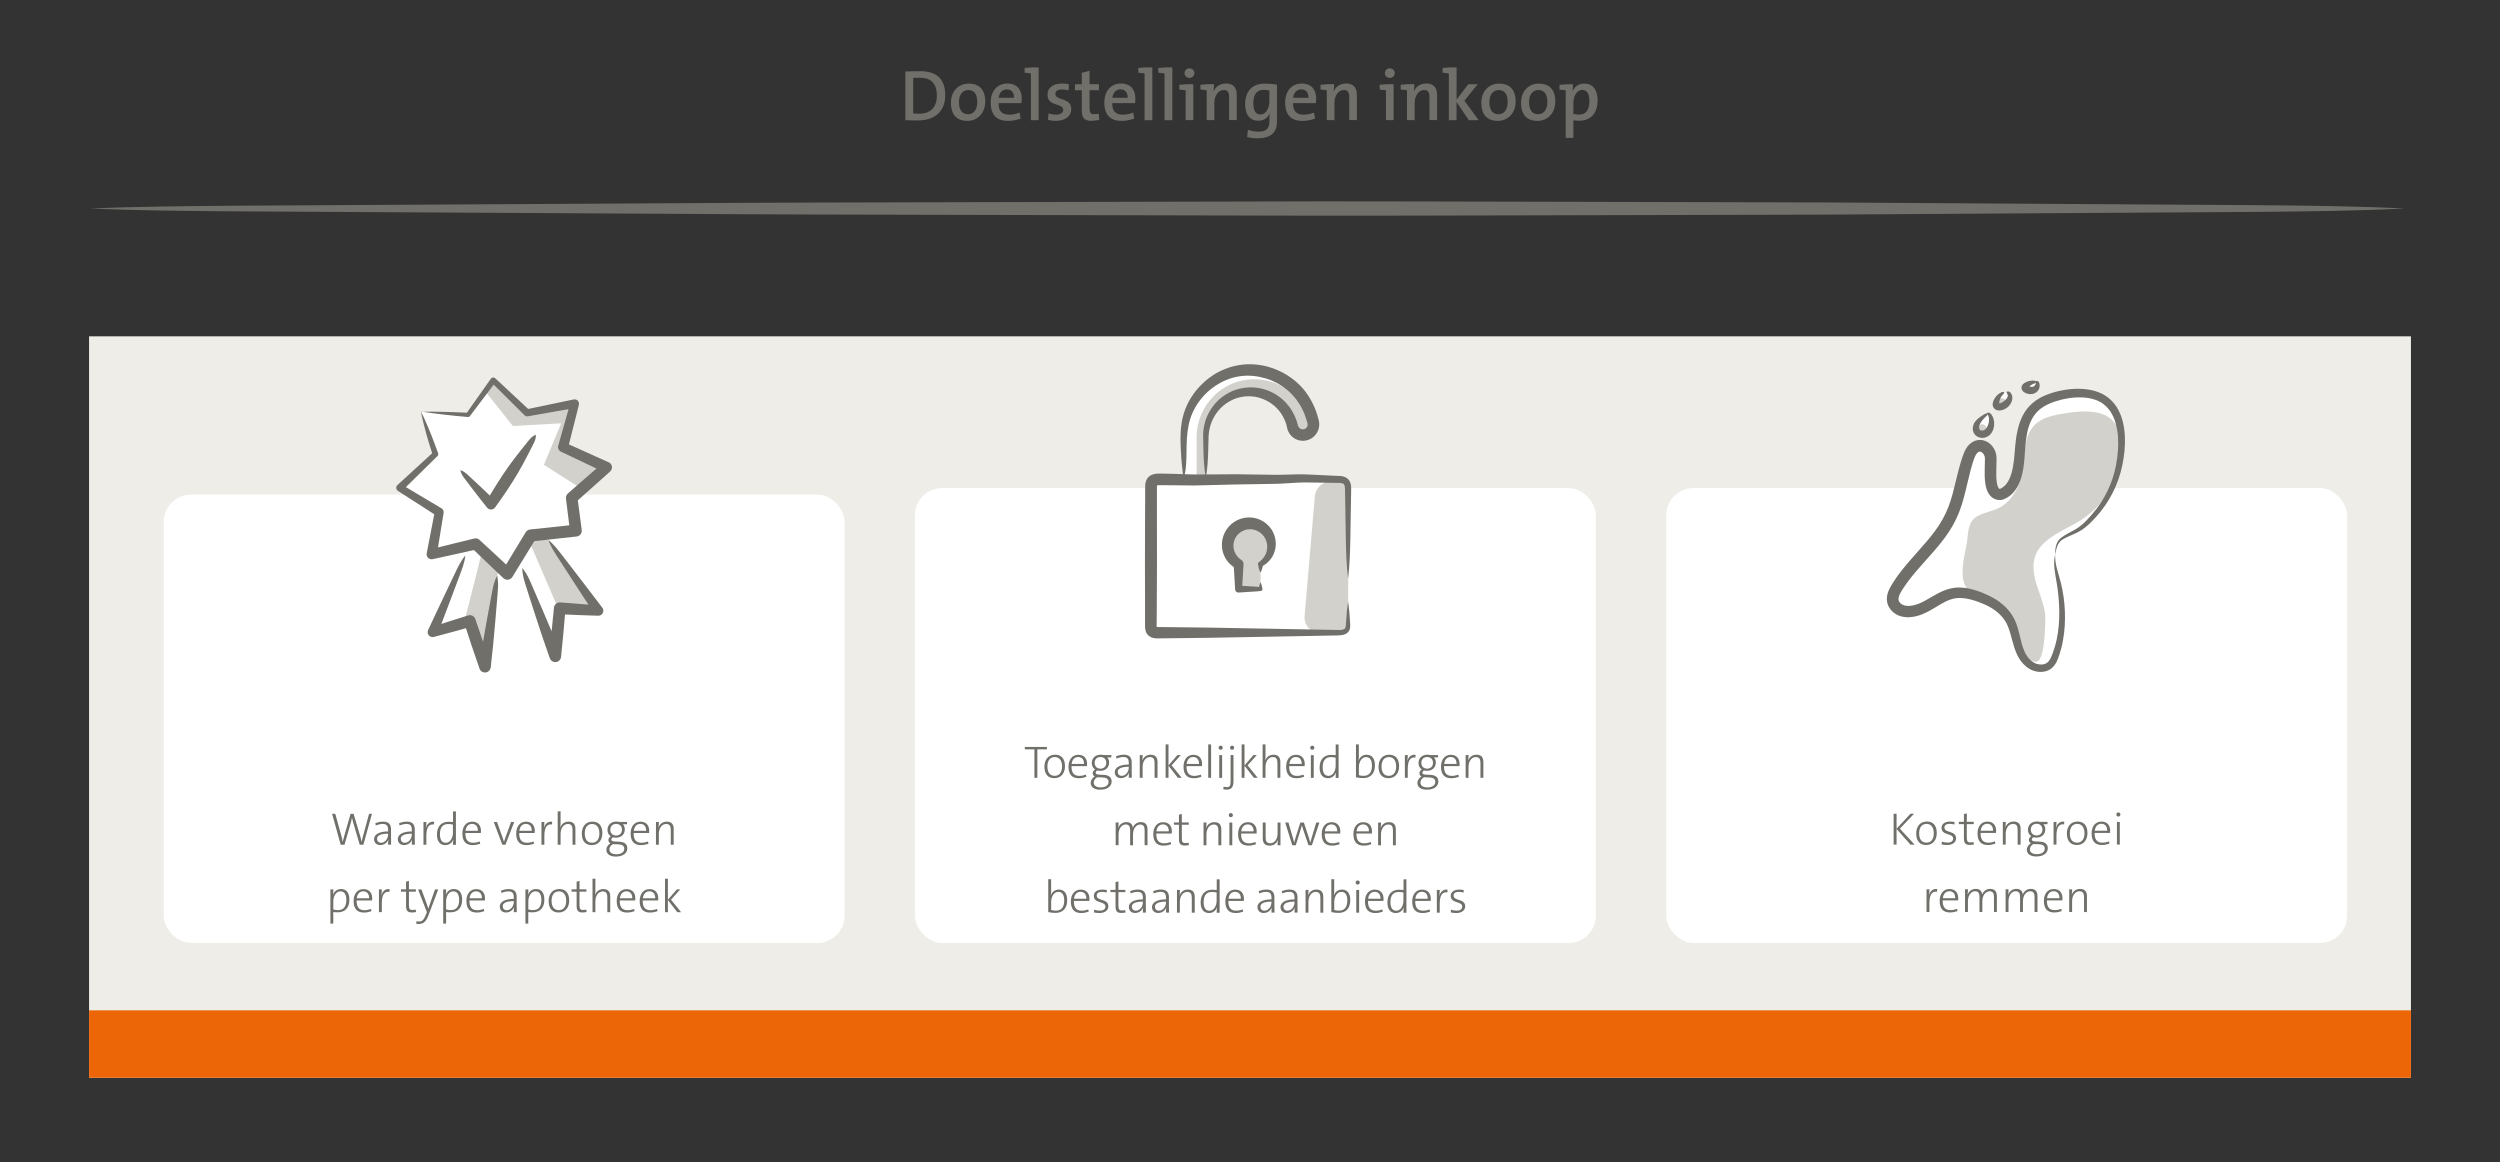 <?xml version="1.0" encoding="UTF-8"?>
<svg id="Opmaak" xmlns="http://www.w3.org/2000/svg" xmlns:xlink="http://www.w3.org/1999/xlink" viewBox="0 0 519.28 241.38">
  <rect x="0" y="0" width="519.28" height="241.38" fill="#333333" stroke="none"/>
  <defs>
    <style>
      .cls-1 {
        fill: none;
      }

      .cls-2 {
        fill: url(#Naamloos_verloop_2);
      }

      .cls-3 {
        clip-path: url(#clippath);
      }

      .cls-4 {
        fill: #fff;
      }

      .cls-5 {
        fill: #efede8;
      }

      .cls-6 {
        fill: #d3d1cc;
      }

      .cls-7 {
        fill: #716f6a;
      }

      .cls-8 {
        clip-path: url(#clippath-1);
      }

      .cls-9 {
        clip-path: url(#clippath-4);
      }

      .cls-10 {
        clip-path: url(#clippath-3);
      }

      .cls-11 {
        clip-path: url(#clippath-2);
      }

      .cls-12 {
        clip-path: url(#clippath-7);
      }

      .cls-13 {
        clip-path: url(#clippath-6);
      }

      .cls-14 {
        clip-path: url(#clippath-5);
      }
    </style>
    <clipPath id="clippath">
      <polygon class="cls-1" points="18.5 209.86 18.5 223.86 492.98 223.86 500.78 223.86 500.78 209.86 18.5 209.86"/>
    </clipPath>
    <linearGradient id="Naamloos_verloop_2" data-name="Naamloos verloop 2" x1="-772.92" y1="567.92" x2="-771.92" y2="567.92" gradientTransform="translate(262677.78 -192106.48) scale(338.65)" gradientUnits="userSpaceOnUse">
      <stop offset="0" stop-color="#ec6608"/>
      <stop offset="1" stop-color="#e40429"/>
    </linearGradient>
    <clipPath id="clippath-1">
      <rect class="cls-1" x="18.5" y="13.86" width="482.28" height="210"/>
    </clipPath>
    <clipPath id="clippath-2">
      <rect class="cls-1" x="18.5" y="13.86" width="482.28" height="210"/>
    </clipPath>
    <clipPath id="clippath-3">
      <rect class="cls-1" x="18.5" y="13.86" width="482.28" height="210"/>
    </clipPath>
    <clipPath id="clippath-4">
      <rect class="cls-1" x="18.5" y="13.86" width="482.28" height="210"/>
    </clipPath>
    <clipPath id="clippath-5">
      <rect class="cls-1" x="82.17" y="78.33" width="45.1" height="61.43"/>
    </clipPath>
    <clipPath id="clippath-6">
      <rect class="cls-1" x="237.82" y="75.49" width="42.89" height="57.12"/>
    </clipPath>
    <clipPath id="clippath-7">
      <rect class="cls-1" x="391.83" y="79.04" width="49.97" height="60.57"/>
    </clipPath>
  </defs>
  <rect class="cls-5" x="18.5" y="69.86" width="482.28" height="154"/>
  <g class="cls-3">
    <rect class="cls-2" x="18.5" y="209.86" width="482.28" height="14"/>
  </g>
  <g class="cls-8">
    <rect class="cls-4" x="34.01" y="102.73" width="141.42" height="93.13" rx="5.67" ry="5.67"/>
  </g>
  <g>
    <path class="cls-7" d="m75.49,175.46h-.77l-1.39-4.72c-.08-.28-.16-.58-.21-.86h-.02c-.06.3-.11.58-.19.86l-1.35,4.72h-.79l-1.79-6.42h.66l1.28,4.63c.11.46.2.83.28,1.23h0c.08-.4.16-.8.28-1.18l1.34-4.68h.62l1.41,4.76c.1.34.2.73.27,1.09h0c.07-.33.12-.63.21-.95l1.33-4.91h.6l-1.78,6.42Z"/>
    <path class="cls-7" d="m80.61,175.46c0-.38,0-.76.06-1.04h-.02c-.23.61-.85,1.11-1.67,1.11-.73,0-1.28-.47-1.28-1.23,0-.94,1-1.6,2.91-1.6v-.31c0-.83-.27-1.25-1.11-1.25-.46,0-1,.14-1.43.33l-.11-.48c.48-.19,1.05-.33,1.62-.33,1.23,0,1.64.65,1.64,1.64v1.69c0,.48,0,1.04.02,1.46h-.61Zm0-2.29c-1.79,0-2.3.51-2.3,1.05,0,.48.32.83.83.83.88,0,1.47-.89,1.47-1.73v-.14Z"/>
    <path class="cls-7" d="m85.54,175.46c0-.38,0-.76.06-1.04h-.02c-.23.61-.85,1.11-1.67,1.11-.73,0-1.28-.47-1.28-1.23,0-.94,1-1.6,2.91-1.6v-.31c0-.83-.27-1.25-1.11-1.25-.46,0-1,.14-1.43.33l-.11-.48c.48-.19,1.05-.33,1.62-.33,1.23,0,1.64.65,1.64,1.64v1.69c0,.48,0,1.04.02,1.46h-.61Zm0-2.29c-1.79,0-2.3.51-2.3,1.05,0,.48.32.83.83.83.88,0,1.47-.89,1.47-1.73v-.14Z"/>
    <path class="cls-7" d="m90.15,171.25c-1.07-.17-1.59.68-1.59,2.33v1.88h-.6v-4.72h.61c0,.33-.04.82-.12,1.24h.02c.18-.69.67-1.43,1.71-1.3l-.03.58Z"/>
    <path class="cls-7" d="m94.08,175.46c0-.3.03-.79.09-1.08h-.02c-.27.7-.88,1.16-1.64,1.16-1.18,0-1.75-.85-1.75-2.22,0-1.71.96-2.63,2.41-2.63.29,0,.59.02.93.06v-2.21h.6v6.94h-.61Zm0-4.18c-.34-.09-.67-.12-.99-.12-1.04,0-1.71.62-1.71,2.1,0,1.12.38,1.8,1.21,1.8,1.02,0,1.49-1.19,1.49-2.03v-1.74Z"/>
    <path class="cls-7" d="m99.75,175.25c-.49.17-1.01.29-1.56.29-1.4,0-2.15-.76-2.15-2.42,0-1.41.76-2.45,2.04-2.45s1.82.88,1.82,1.9c0,.25-.02.46-.02.46h-3.21c-.03,1.4.52,2.02,1.61,2.02.46,0,.91-.09,1.38-.26l.09.48Zm-.49-2.68c.02-.91-.45-1.44-1.22-1.44-.7,0-1.24.49-1.35,1.44h2.57Z"/>
    <path class="cls-7" d="m105,175.46h-.66l-1.78-4.72h.68l1.18,3.32c.1.3.18.53.26.81h0c.08-.26.16-.51.26-.78l1.21-3.35h.66l-1.82,4.72Z"/>
    <path class="cls-7" d="m110.93,175.25c-.48.17-1.01.29-1.56.29-1.4,0-2.15-.76-2.15-2.42,0-1.41.76-2.45,2.04-2.45s1.82.88,1.82,1.9c0,.25-.02.46-.02.46h-3.21c-.03,1.4.52,2.02,1.61,2.02.46,0,.91-.09,1.38-.26l.09.48Zm-.48-2.68c.02-.91-.45-1.44-1.22-1.44-.7,0-1.24.49-1.35,1.44h2.57Z"/>
    <path class="cls-7" d="m114.66,171.25c-1.07-.17-1.59.68-1.59,2.33v1.88h-.6v-4.72h.61c0,.33-.04.82-.12,1.24h.02c.18-.69.67-1.43,1.71-1.3l-.03.58Z"/>
    <path class="cls-7" d="m118.92,175.46v-3.06c0-.79-.22-1.25-.96-1.25-.89,0-1.52.86-1.52,2.06v2.25h-.6v-6.94h.6v2.39c0,.32-.02.7-.08.94h.02c.28-.72.88-1.19,1.71-1.19,1.09,0,1.43.67,1.43,1.51v3.29h-.6Z"/>
    <path class="cls-7" d="m122.91,175.54c-1.25,0-2.06-.77-2.06-2.4,0-1.38.76-2.48,2.21-2.48,1.25,0,2.06.77,2.06,2.4,0,1.38-.76,2.48-2.21,2.48Zm.08-4.39c-.92,0-1.53.67-1.53,1.96s.57,1.94,1.51,1.94c.86,0,1.53-.59,1.53-1.95,0-1.24-.57-1.95-1.51-1.95Z"/>
    <path class="cls-7" d="m129.39,171.21c.26.29.39.66.39,1.05,0,.97-.65,1.74-1.86,1.74-.22,0-.41-.03-.59-.08-.24.14-.35.31-.35.47,0,.24.21.39.78.41l.82.03c1.19.04,1.72.57,1.72,1.38,0,1.02-.93,1.71-2.38,1.71-1.22,0-1.97-.51-1.97-1.41,0-.58.39-1.06.84-1.35-.28-.14-.42-.37-.42-.67s.17-.56.5-.77c-.48-.3-.69-.81-.69-1.33,0-.96.66-1.74,1.86-1.74.21,0,.42.03.61.08h1.59v.48h-.84Zm-2.08,4.12c-.48.29-.73.68-.73,1.09,0,.67.57,1.02,1.43,1.02,1.1,0,1.66-.49,1.66-1.15,0-.54-.34-.88-1.26-.91l-.83-.03c-.1,0-.19,0-.28-.02Zm.67-4.2c-.76,0-1.21.51-1.21,1.21s.45,1.21,1.21,1.21,1.21-.51,1.21-1.21-.45-1.21-1.21-1.21Z"/>
    <path class="cls-7" d="m134.7,175.25c-.48.17-1.01.29-1.56.29-1.4,0-2.15-.76-2.15-2.42,0-1.41.76-2.45,2.04-2.45s1.82.88,1.82,1.9c0,.25-.02.46-.02.46h-3.21c-.03,1.4.52,2.02,1.61,2.02.46,0,.91-.09,1.38-.26l.09.48Zm-.48-2.68c.02-.91-.45-1.44-1.22-1.44-.7,0-1.24.49-1.35,1.44h2.57Z"/>
    <path class="cls-7" d="m139.33,175.46v-3.06c0-.79-.22-1.25-.96-1.25-.89,0-1.52.86-1.52,2.06v2.25h-.6v-4.72h.61c0,.33-.03.81-.09,1.1h.02c.27-.71.87-1.18,1.71-1.18,1.09,0,1.43.67,1.43,1.51v3.29h-.6Z"/>
  </g>
  <g>
    <path class="cls-7" d="m68.63,191.85v-7.11h.61c0,.3-.02.8-.08,1.08h.02c.27-.7.88-1.16,1.64-1.16,1.11,0,1.75.75,1.75,2.22,0,1.71-.95,2.62-2.4,2.62-.35,0-.6,0-.94-.06v2.4h-.6Zm.6-2.95c.29.1.61.14.99.14,1.04,0,1.72-.62,1.72-2.1,0-1.12-.38-1.8-1.22-1.8-1.02,0-1.49,1.19-1.49,2.03v1.72Z"/>
    <path class="cls-7" d="m77.16,189.26c-.49.17-1.01.29-1.56.29-1.4,0-2.15-.76-2.15-2.42,0-1.41.76-2.45,2.04-2.45s1.82.88,1.82,1.9c0,.25-.02.46-.02.46h-3.21c-.03,1.4.52,2.02,1.61,2.02.46,0,.91-.09,1.38-.26l.09.48Zm-.49-2.68c.02-.91-.45-1.44-1.22-1.44-.7,0-1.24.49-1.35,1.44h2.57Z"/>
    <path class="cls-7" d="m80.9,185.25c-1.07-.17-1.59.68-1.59,2.33v1.88h-.6v-4.72h.61c0,.33-.04.82-.12,1.24h.02c.18-.69.67-1.43,1.71-1.3l-.03.58Z"/>
    <path class="cls-7" d="m86.42,189.44c-.26.06-.6.09-.88.09-.91,0-1.2-.42-1.2-1.38v-2.94h-1.06v-.48h1.06v-1.6l.6-.16v1.76h1.44v.48h-1.44v2.75c0,.81.15,1.05.73,1.05.25,0,.5-.03.68-.08l.07.5Z"/>
    <path class="cls-7" d="m89.07,189.95c-.54,1.45-1.09,1.98-2.14,1.98-.23,0-.48-.06-.48-.06l.07-.53s.28.07.54.07c.57,0,.96-.29,1.38-1.36l.23-.58-1.83-4.72h.7l1.07,2.92c.16.45.26.75.36,1.09h0c.09-.28.28-.85.48-1.43l.91-2.59h.66l-1.96,5.21Z"/>
    <path class="cls-7" d="m92.06,191.85v-7.11h.61c0,.3-.02.8-.08,1.08h.02c.27-.7.88-1.16,1.64-1.16,1.11,0,1.75.75,1.75,2.22,0,1.71-.95,2.62-2.4,2.62-.35,0-.6,0-.94-.06v2.4h-.6Zm.6-2.95c.29.1.61.14.99.14,1.04,0,1.72-.62,1.72-2.1,0-1.12-.38-1.8-1.22-1.8-1.02,0-1.49,1.19-1.49,2.03v1.72Z"/>
    <path class="cls-7" d="m100.59,189.26c-.49.17-1.01.29-1.56.29-1.4,0-2.15-.76-2.15-2.42,0-1.41.76-2.45,2.04-2.45s1.82.88,1.82,1.9c0,.25-.02.46-.02.46h-3.21c-.03,1.4.52,2.02,1.61,2.02.46,0,.91-.09,1.38-.26l.09.48Zm-.49-2.68c.02-.91-.45-1.44-1.22-1.44-.7,0-1.24.49-1.35,1.44h2.57Z"/>
    <path class="cls-7" d="m106.72,189.47c0-.38,0-.76.06-1.04h-.02c-.23.61-.85,1.11-1.67,1.11-.73,0-1.28-.47-1.28-1.23,0-.94,1-1.6,2.91-1.6v-.31c0-.83-.27-1.25-1.11-1.25-.46,0-1,.14-1.44.33l-.11-.48c.49-.19,1.05-.33,1.62-.33,1.23,0,1.64.65,1.64,1.64v1.69c0,.48,0,1.04.02,1.46h-.61Zm0-2.29c-1.79,0-2.3.51-2.3,1.05,0,.48.32.83.83.83.88,0,1.47-.89,1.47-1.73v-.14Z"/>
    <path class="cls-7" d="m109.14,191.85v-7.11h.61c0,.3-.02.8-.09,1.08h.02c.27-.7.88-1.16,1.64-1.16,1.11,0,1.75.75,1.75,2.22,0,1.71-.95,2.62-2.4,2.62-.35,0-.6,0-.94-.06v2.4h-.6Zm.6-2.95c.29.1.61.14.99.14,1.04,0,1.72-.62,1.72-2.1,0-1.12-.38-1.8-1.22-1.8-1.02,0-1.49,1.19-1.49,2.03v1.72Z"/>
    <path class="cls-7" d="m116.02,189.54c-1.25,0-2.06-.77-2.06-2.4,0-1.38.76-2.48,2.21-2.48,1.25,0,2.06.77,2.06,2.4,0,1.38-.76,2.48-2.21,2.48Zm.08-4.39c-.92,0-1.53.67-1.53,1.96s.57,1.94,1.51,1.94c.86,0,1.53-.59,1.53-1.95,0-1.24-.57-1.95-1.51-1.95Z"/>
    <path class="cls-7" d="m121.84,189.44c-.26.06-.6.09-.87.09-.91,0-1.2-.42-1.2-1.38v-2.94h-1.05v-.48h1.05v-1.6l.6-.16v1.76h1.44v.48h-1.44v2.75c0,.81.15,1.05.73,1.05.25,0,.49-.03.67-.08l.07.5Z"/>
    <path class="cls-7" d="m126.15,189.47v-3.06c0-.79-.22-1.25-.96-1.25-.89,0-1.52.86-1.52,2.06v2.25h-.6v-6.94h.6v2.39c0,.32-.02.7-.08.94h.02c.28-.72.88-1.19,1.71-1.19,1.09,0,1.43.67,1.43,1.51v3.29h-.6Z"/>
    <path class="cls-7" d="m131.81,189.26c-.48.17-1.01.29-1.56.29-1.4,0-2.15-.76-2.15-2.42,0-1.41.76-2.45,2.04-2.45s1.82.88,1.82,1.9c0,.25-.02.46-.02.46h-3.21c-.03,1.4.52,2.02,1.61,2.02.46,0,.91-.09,1.38-.26l.09.48Zm-.48-2.68c.02-.91-.45-1.44-1.22-1.44-.7,0-1.24.49-1.35,1.44h2.57Z"/>
    <path class="cls-7" d="m136.58,189.26c-.48.17-1.01.29-1.56.29-1.4,0-2.15-.76-2.15-2.42,0-1.41.76-2.45,2.04-2.45s1.82.88,1.82,1.9c0,.25-.02.46-.02.46h-3.21c-.03,1.4.52,2.02,1.61,2.02.46,0,.91-.09,1.38-.26l.09.48Zm-.48-2.68c.02-.91-.45-1.44-1.22-1.44-.7,0-1.24.49-1.35,1.44h2.57Z"/>
    <path class="cls-7" d="m140.68,189.47l-1.95-2.51v2.51h-.6v-6.94h.6v4.36l1.86-2.15h.7l-1.92,2.14,2.1,2.59h-.8Z"/>
  </g>
  <g class="cls-11">
    <rect class="cls-4" x="190.05" y="101.37" width="141.42" height="94.5" rx="5.67" ry="5.67"/>
  </g>
  <g>
    <path class="cls-7" d="m215.47,155.65v5.91h-.61v-5.91h-1.99v-.5h4.58v.5h-1.99Z"/>
    <path class="cls-7" d="m219,161.64c-1.25,0-2.06-.77-2.06-2.4,0-1.38.76-2.48,2.21-2.48,1.25,0,2.06.77,2.06,2.4,0,1.38-.76,2.48-2.21,2.48Zm.09-4.39c-.92,0-1.53.67-1.53,1.96s.57,1.94,1.51,1.94c.86,0,1.53-.59,1.53-1.95,0-1.24-.57-1.95-1.51-1.95Z"/>
    <path class="cls-7" d="m225.65,161.36c-.49.17-1.01.29-1.56.29-1.4,0-2.15-.76-2.15-2.42,0-1.41.76-2.45,2.04-2.45s1.82.88,1.82,1.9c0,.25-.02.46-.02.46h-3.21c-.03,1.4.52,2.02,1.61,2.02.46,0,.91-.09,1.38-.26l.09.48Zm-.49-2.68c.02-.91-.45-1.44-1.22-1.44-.7,0-1.24.49-1.35,1.44h2.57Z"/>
    <path class="cls-7" d="m229.99,157.32c.26.29.39.66.39,1.05,0,.97-.65,1.74-1.86,1.74-.22,0-.41-.03-.59-.08-.24.14-.35.31-.35.47,0,.24.21.39.78.41l.82.03c1.19.04,1.72.57,1.72,1.38,0,1.02-.93,1.71-2.38,1.71-1.22,0-1.97-.51-1.97-1.41,0-.58.39-1.06.84-1.35-.28-.14-.42-.37-.42-.67s.17-.56.5-.77c-.48-.3-.69-.81-.69-1.33,0-.96.66-1.74,1.86-1.74.21,0,.42.03.61.08h1.59v.48h-.84Zm-2.08,4.12c-.48.29-.73.68-.73,1.09,0,.67.57,1.02,1.43,1.02,1.1,0,1.66-.49,1.66-1.15,0-.54-.34-.88-1.26-.91l-.83-.03c-.1,0-.19,0-.28-.02Zm.67-4.2c-.76,0-1.21.51-1.21,1.21s.45,1.21,1.21,1.21,1.21-.51,1.21-1.21-.45-1.21-1.21-1.21Z"/>
    <path class="cls-7" d="m234.46,161.56c0-.38,0-.76.06-1.04h-.02c-.23.61-.85,1.11-1.67,1.11-.73,0-1.28-.47-1.28-1.23,0-.94,1-1.6,2.91-1.6v-.31c0-.83-.27-1.25-1.11-1.25-.46,0-1,.14-1.43.33l-.11-.48c.48-.19,1.05-.33,1.62-.33,1.23,0,1.64.65,1.64,1.64v1.69c0,.48,0,1.04.02,1.46h-.61Zm0-2.29c-1.79,0-2.3.51-2.3,1.05,0,.48.32.83.83.83.88,0,1.47-.89,1.47-1.73v-.14Z"/>
    <path class="cls-7" d="m239.82,161.56v-3.06c0-.79-.22-1.25-.96-1.25-.89,0-1.52.86-1.52,2.06v2.25h-.6v-4.72h.61c0,.33-.03.81-.08,1.1h.02c.27-.71.88-1.18,1.71-1.18,1.09,0,1.43.67,1.43,1.51v3.29h-.6Z"/>
    <path class="cls-7" d="m244.66,161.56l-1.95-2.51v2.51h-.6v-6.94h.6v4.36l1.86-2.15h.7l-1.92,2.14,2.1,2.59h-.8Z"/>
    <path class="cls-7" d="m249.54,161.36c-.49.17-1.01.29-1.56.29-1.4,0-2.15-.76-2.15-2.42,0-1.41.76-2.45,2.04-2.45s1.82.88,1.82,1.9c0,.25-.02.46-.02.46h-3.21c-.03,1.4.52,2.02,1.61,2.02.46,0,.91-.09,1.38-.26l.09.48Zm-.49-2.68c.02-.91-.45-1.44-1.22-1.44-.7,0-1.24.49-1.35,1.44h2.57Z"/>
    <path class="cls-7" d="m250.96,161.56v-6.94h.6v6.94h-.6Z"/>
    <path class="cls-7" d="m253.55,155.74c-.24,0-.43-.19-.43-.43s.19-.43.43-.43.43.18.43.43c0,.23-.19.43-.43.43Zm-.3,5.83v-4.72h.6v4.72h-.6Z"/>
    <path class="cls-7" d="m256.21,162.21c0,1.25-.4,1.81-1.42,1.81-.39,0-.7-.08-.7-.08l.07-.54s.3.1.69.1c.58,0,.76-.27.76-1.25v-5.41h.6v5.37Zm-.29-6.47c-.24,0-.43-.19-.43-.43s.19-.43.43-.43.43.18.43.43c0,.23-.19.43-.43.43Z"/>
    <path class="cls-7" d="m260.45,161.56l-1.95-2.51v2.51h-.6v-6.94h.6v4.36l1.86-2.15h.7l-1.92,2.14,2.1,2.59h-.8Z"/>
    <path class="cls-7" d="m265.34,161.56v-3.06c0-.79-.22-1.25-.96-1.25-.89,0-1.52.86-1.52,2.06v2.25h-.6v-6.94h.6v2.39c0,.32-.02.7-.08.94h.02c.28-.72.88-1.19,1.71-1.19,1.09,0,1.43.67,1.43,1.51v3.29h-.6Z"/>
    <path class="cls-7" d="m270.86,161.36c-.48.17-1.01.29-1.56.29-1.4,0-2.15-.76-2.15-2.42,0-1.41.76-2.45,2.04-2.45s1.82.88,1.82,1.9c0,.25-.02.46-.02.46h-3.21c-.03,1.4.52,2.02,1.61,2.02.46,0,.91-.09,1.38-.26l.09.48Zm-.48-2.68c.02-.91-.45-1.44-1.22-1.44-.7,0-1.24.49-1.35,1.44h2.57Z"/>
    <path class="cls-7" d="m272.58,155.74c-.24,0-.43-.19-.43-.43s.19-.43.43-.43.43.18.43.43c0,.23-.19.43-.43.43Zm-.3,5.83v-4.72h.6v4.72h-.6Z"/>
    <path class="cls-7" d="m277.43,161.56c0-.3.03-.79.08-1.08h-.02c-.27.7-.88,1.16-1.64,1.16-1.18,0-1.75-.85-1.75-2.22,0-1.71.96-2.63,2.41-2.63.29,0,.59.02.93.06v-2.21h.6v6.94h-.61Zm0-4.18c-.34-.09-.67-.12-.99-.12-1.04,0-1.71.62-1.71,2.1,0,1.12.38,1.8,1.21,1.8,1.02,0,1.49-1.19,1.49-2.03v-1.74Z"/>
    <path class="cls-7" d="m282.26,157.11c0,.26-.03.62-.09.86h.02c.27-.75.9-1.2,1.65-1.2,1.11,0,1.75.75,1.75,2.22,0,1.71-.96,2.63-2.41,2.63-.83,0-1.53-.17-1.53-.17v-6.83h.6v2.48Zm0,3.9s.44.14.99.14c1.04,0,1.72-.62,1.72-2.1,0-1.12-.38-1.8-1.22-1.8-1.02,0-1.49,1.19-1.49,2.03v1.72Z"/>
    <path class="cls-7" d="m288.4,161.64c-1.25,0-2.06-.77-2.06-2.4,0-1.38.76-2.48,2.21-2.48,1.25,0,2.06.77,2.06,2.4,0,1.38-.76,2.48-2.21,2.48Zm.09-4.39c-.92,0-1.53.67-1.53,1.96s.57,1.94,1.51,1.94c.86,0,1.53-.59,1.53-1.95,0-1.24-.57-1.95-1.51-1.95Z"/>
    <path class="cls-7" d="m294,157.35c-1.07-.17-1.59.68-1.59,2.33v1.88h-.6v-4.72h.61c0,.33-.04.82-.12,1.24h.02c.18-.69.67-1.43,1.71-1.3l-.03.58Z"/>
    <path class="cls-7" d="m297.85,157.32c.26.29.39.66.39,1.05,0,.97-.65,1.74-1.86,1.74-.22,0-.41-.03-.59-.08-.24.14-.35.31-.35.47,0,.24.21.39.78.41l.82.03c1.19.04,1.72.57,1.72,1.38,0,1.02-.93,1.71-2.38,1.71-1.22,0-1.97-.51-1.97-1.41,0-.58.39-1.06.84-1.35-.28-.14-.42-.37-.42-.67s.17-.56.5-.77c-.48-.3-.69-.81-.69-1.33,0-.96.66-1.74,1.86-1.74.21,0,.42.03.61.08h1.59v.48h-.84Zm-2.08,4.12c-.48.29-.73.68-.73,1.09,0,.67.57,1.02,1.43,1.02,1.1,0,1.66-.49,1.66-1.15,0-.54-.34-.88-1.26-.91l-.83-.03c-.1,0-.19,0-.28-.02Zm.67-4.2c-.76,0-1.21.51-1.21,1.21s.45,1.21,1.21,1.21,1.21-.51,1.21-1.21-.45-1.21-1.21-1.21Z"/>
    <path class="cls-7" d="m303.02,161.36c-.48.17-1.01.29-1.56.29-1.4,0-2.15-.76-2.15-2.42,0-1.41.76-2.45,2.04-2.45s1.82.88,1.82,1.9c0,.25-.02.46-.02.46h-3.21c-.03,1.4.52,2.02,1.61,2.02.46,0,.91-.09,1.38-.26l.09.48Zm-.48-2.68c.02-.91-.45-1.44-1.22-1.44-.7,0-1.24.49-1.35,1.44h2.57Z"/>
    <path class="cls-7" d="m307.51,161.56v-3.06c0-.79-.22-1.25-.96-1.25-.89,0-1.52.86-1.52,2.06v2.25h-.6v-4.72h.61c0,.33-.03.81-.09,1.1h.02c.27-.71.87-1.18,1.71-1.18,1.09,0,1.43.67,1.43,1.51v3.29h-.6Z"/>
  </g>
  <g>
    <path class="cls-7" d="m237.75,175.57v-3.06c0-.76-.18-1.25-.91-1.25-.78,0-1.5.78-1.5,2.08v2.23h-.6v-3.07c0-.67-.13-1.25-.91-1.25-.83,0-1.49.86-1.49,2.08v2.23h-.6v-4.72h.61c0,.33-.03.8-.09,1.1h.02c.27-.71.89-1.18,1.69-1.18,1.12,0,1.32.83,1.32,1.17.16-.45.68-1.17,1.66-1.17.88,0,1.4.46,1.4,1.52v3.28h-.6Z"/>
    <path class="cls-7" d="m243.26,175.36c-.49.17-1.01.29-1.56.29-1.4,0-2.15-.76-2.15-2.42,0-1.41.76-2.45,2.04-2.45s1.82.88,1.82,1.9c0,.25-.02.46-.02.46h-3.21c-.03,1.4.52,2.02,1.61,2.02.46,0,.91-.09,1.38-.26l.09.48Zm-.49-2.68c.02-.91-.45-1.44-1.22-1.44-.7,0-1.24.49-1.35,1.44h2.57Z"/>
    <path class="cls-7" d="m246.95,175.54c-.26.06-.6.09-.87.09-.91,0-1.2-.42-1.2-1.38v-2.94h-1.05v-.48h1.05v-1.6l.6-.16v1.76h1.44v.48h-1.44v2.75c0,.81.15,1.05.73,1.05.25,0,.49-.03.67-.08l.07.5Z"/>
    <path class="cls-7" d="m253.07,175.57v-3.06c0-.79-.22-1.25-.96-1.25-.89,0-1.52.86-1.52,2.06v2.25h-.6v-4.72h.61c0,.33-.03.81-.08,1.1h.02c.27-.71.88-1.18,1.71-1.18,1.09,0,1.43.67,1.43,1.51v3.29h-.6Z"/>
    <path class="cls-7" d="m255.66,169.74c-.24,0-.43-.19-.43-.43s.19-.43.43-.43.43.18.43.43c0,.23-.19.43-.43.43Zm-.3,5.83v-4.72h.6v4.72h-.6Z"/>
    <path class="cls-7" d="m260.88,175.36c-.49.17-1.01.29-1.56.29-1.4,0-2.15-.76-2.15-2.42,0-1.41.76-2.45,2.04-2.45s1.82.88,1.82,1.9c0,.25-.02.46-.02.46h-3.21c-.03,1.4.52,2.02,1.61,2.02.46,0,.91-.09,1.38-.26l.09.48Zm-.49-2.68c.02-.91-.45-1.44-1.22-1.44-.7,0-1.24.49-1.35,1.44h2.57Z"/>
    <path class="cls-7" d="m265.36,175.57c0-.33.03-.81.09-1.1h-.02c-.27.71-.87,1.18-1.71,1.18-1.09,0-1.43-.67-1.43-1.51v-3.29h.6v3.06c0,.79.21,1.25.96,1.25.89,0,1.52-.86,1.52-2.06v-2.25h.6v4.72h-.61Z"/>
    <path class="cls-7" d="m272.51,175.57h-.72l-1.11-3.28c-.1-.29-.18-.58-.26-.87h0c-.1.4-.23.79-.35,1.19l-.92,2.96h-.73l-1.47-4.72h.68l.88,3.06c.11.42.24.82.31,1.09h0c.08-.33.2-.73.31-1.1l.97-3.05h.73l1,3.05c.19.61.27.85.33,1.11h0c.09-.33.18-.62.32-1.1l.92-3.06h.65l-1.55,4.72Z"/>
    <path class="cls-7" d="m278.25,175.36c-.49.17-1.01.29-1.56.29-1.4,0-2.15-.76-2.15-2.42,0-1.41.76-2.45,2.04-2.45s1.82.88,1.82,1.9c0,.25-.02.46-.02.46h-3.21c-.03,1.4.52,2.02,1.61,2.02.46,0,.91-.09,1.38-.26l.09.48Zm-.49-2.68c.02-.91-.45-1.44-1.22-1.44-.7,0-1.24.49-1.35,1.44h2.57Z"/>
    <path class="cls-7" d="m284.83,175.36c-.49.17-1.01.29-1.56.29-1.4,0-2.15-.76-2.15-2.42,0-1.41.76-2.45,2.04-2.45s1.82.88,1.82,1.9c0,.25-.02.46-.02.46h-3.21c-.03,1.4.52,2.02,1.61,2.02.46,0,.91-.09,1.38-.26l.09.48Zm-.49-2.68c.02-.91-.45-1.44-1.22-1.44-.7,0-1.24.49-1.35,1.44h2.57Z"/>
    <path class="cls-7" d="m289.33,175.57v-3.06c0-.79-.22-1.25-.96-1.25-.89,0-1.52.86-1.52,2.06v2.25h-.6v-4.72h.61c0,.33-.03.81-.09,1.1h.02c.27-.71.87-1.18,1.71-1.18,1.09,0,1.43.67,1.43,1.51v3.29h-.6Z"/>
  </g>
  <g>
    <path class="cls-7" d="m218.34,185.11c0,.26-.03.62-.09.86h.02c.27-.75.9-1.2,1.65-1.2,1.11,0,1.75.75,1.75,2.22,0,1.71-.96,2.63-2.41,2.63-.83,0-1.53-.17-1.53-.17v-6.83h.6v2.48Zm0,3.9s.44.14.99.14c1.04,0,1.72-.62,1.72-2.1,0-1.12-.38-1.8-1.22-1.8-1.02,0-1.49,1.19-1.49,2.03v1.72Z"/>
    <path class="cls-7" d="m226.14,189.36c-.49.17-1.01.29-1.56.29-1.4,0-2.15-.76-2.15-2.42,0-1.41.76-2.45,2.04-2.45s1.82.88,1.82,1.9c0,.25-.02.46-.02.46h-3.21c-.03,1.4.52,2.02,1.61,2.02.46,0,.91-.09,1.38-.26l.09.48Zm-.49-2.68c.02-.91-.45-1.44-1.22-1.44-.7,0-1.24.49-1.35,1.44h2.57Z"/>
    <path class="cls-7" d="m229.84,185.39c-.29-.09-.65-.14-.97-.14-.71,0-1.07.3-1.07.77,0,1.2,2.42.56,2.42,2.25,0,.76-.67,1.38-1.87,1.38-.4,0-.84-.06-1.14-.13l.07-.57c.3.11.77.2,1.15.2.76,0,1.18-.31,1.18-.83,0-1.21-2.41-.57-2.41-2.25,0-.72.62-1.29,1.77-1.29.32,0,.66.04.95.09l-.07.53Z"/>
    <path class="cls-7" d="m233.78,189.54c-.26.06-.6.09-.87.09-.91,0-1.2-.42-1.2-1.38v-2.94h-1.05v-.48h1.05v-1.6l.6-.16v1.76h1.44v.48h-1.44v2.75c0,.81.15,1.05.73,1.05.25,0,.49-.03.67-.08l.07.5Z"/>
    <path class="cls-7" d="m237.39,189.57c0-.38,0-.76.06-1.04h-.02c-.23.61-.85,1.11-1.67,1.11-.73,0-1.28-.47-1.28-1.23,0-.94,1-1.6,2.91-1.6v-.31c0-.83-.27-1.25-1.11-1.25-.46,0-1,.14-1.43.33l-.11-.48c.48-.19,1.05-.33,1.62-.33,1.23,0,1.64.65,1.64,1.64v1.69c0,.48,0,1.04.02,1.46h-.61Zm0-2.29c-1.79,0-2.3.51-2.3,1.05,0,.48.32.83.83.83.88,0,1.47-.89,1.47-1.73v-.14Z"/>
    <path class="cls-7" d="m242.19,189.57c0-.38,0-.76.06-1.04h-.02c-.23.61-.85,1.11-1.67,1.11-.73,0-1.28-.47-1.28-1.23,0-.94,1-1.6,2.91-1.6v-.31c0-.83-.27-1.25-1.11-1.25-.46,0-1,.14-1.43.33l-.11-.48c.48-.19,1.05-.33,1.62-.33,1.23,0,1.64.65,1.64,1.64v1.69c0,.48,0,1.04.02,1.46h-.61Zm0-2.29c-1.79,0-2.3.51-2.3,1.05,0,.48.32.83.83.83.88,0,1.47-.89,1.47-1.73v-.14Z"/>
    <path class="cls-7" d="m247.55,189.57v-3.06c0-.79-.22-1.25-.96-1.25-.89,0-1.52.86-1.52,2.06v2.25h-.6v-4.72h.61c0,.33-.03.81-.08,1.1h.02c.27-.71.88-1.18,1.71-1.18,1.09,0,1.43.67,1.43,1.51v3.29h-.6Z"/>
    <path class="cls-7" d="m252.71,189.57c0-.3.03-.79.09-1.08h-.02c-.27.7-.88,1.16-1.64,1.16-1.18,0-1.75-.85-1.75-2.22,0-1.71.96-2.63,2.41-2.63.29,0,.59.02.93.06v-2.21h.6v6.94h-.61Zm0-4.18c-.34-.09-.67-.12-.99-.12-1.04,0-1.71.62-1.71,2.1,0,1.12.38,1.8,1.21,1.8,1.02,0,1.49-1.19,1.49-2.03v-1.74Z"/>
    <path class="cls-7" d="m258.23,189.36c-.49.17-1.01.29-1.56.29-1.4,0-2.15-.76-2.15-2.42,0-1.41.76-2.45,2.04-2.45s1.82.88,1.82,1.9c0,.25-.02.46-.02.46h-3.21c-.03,1.4.52,2.02,1.61,2.02.46,0,.91-.09,1.38-.26l.09.48Zm-.49-2.68c.02-.91-.45-1.44-1.22-1.44-.7,0-1.24.49-1.35,1.44h2.57Z"/>
    <path class="cls-7" d="m264.1,189.57c0-.38,0-.76.06-1.04h-.02c-.23.61-.85,1.11-1.67,1.11-.73,0-1.28-.47-1.28-1.23,0-.94,1-1.6,2.91-1.6v-.31c0-.83-.27-1.25-1.11-1.25-.46,0-1,.14-1.43.33l-.11-.48c.48-.19,1.05-.33,1.62-.33,1.23,0,1.64.65,1.64,1.64v1.69c0,.48,0,1.04.02,1.46h-.61Zm0-2.29c-1.79,0-2.3.51-2.3,1.05,0,.48.32.83.83.83.88,0,1.47-.89,1.47-1.73v-.14Z"/>
    <path class="cls-7" d="m268.89,189.57c0-.38,0-.76.06-1.04h-.02c-.23.61-.85,1.11-1.67,1.11-.73,0-1.28-.47-1.28-1.23,0-.94,1-1.6,2.91-1.6v-.31c0-.83-.27-1.25-1.11-1.25-.46,0-1,.14-1.43.33l-.11-.48c.48-.19,1.05-.33,1.62-.33,1.23,0,1.64.65,1.64,1.64v1.69c0,.48,0,1.04.02,1.46h-.61Zm0-2.29c-1.79,0-2.3.51-2.3,1.05,0,.48.32.83.83.83.88,0,1.47-.89,1.47-1.73v-.14Z"/>
    <path class="cls-7" d="m274.26,189.57v-3.06c0-.79-.22-1.25-.96-1.25-.89,0-1.52.86-1.52,2.06v2.25h-.6v-4.72h.61c0,.33-.03.81-.09,1.1h.02c.27-.71.87-1.18,1.71-1.18,1.09,0,1.43.67,1.43,1.51v3.29h-.6Z"/>
    <path class="cls-7" d="m277.14,185.11c0,.26-.03.62-.09.86h.02c.27-.75.9-1.2,1.65-1.2,1.11,0,1.75.75,1.75,2.22,0,1.71-.96,2.63-2.41,2.63-.83,0-1.53-.17-1.53-.17v-6.83h.6v2.48Zm0,3.9s.44.14.99.14c1.04,0,1.72-.62,1.72-2.1,0-1.12-.38-1.8-1.22-1.8-1.02,0-1.49,1.19-1.49,2.03v1.72Z"/>
    <path class="cls-7" d="m282.01,183.74c-.24,0-.43-.19-.43-.43s.19-.43.43-.43.43.18.43.43c0,.23-.19.43-.43.43Zm-.3,5.83v-4.72h.6v4.72h-.6Z"/>
    <path class="cls-7" d="m287.23,189.36c-.48.17-1.01.29-1.56.29-1.4,0-2.15-.76-2.15-2.42,0-1.41.76-2.45,2.04-2.45s1.82.88,1.82,1.9c0,.25-.02.46-.02.46h-3.21c-.03,1.4.52,2.02,1.61,2.02.46,0,.91-.09,1.38-.26l.09.48Zm-.48-2.68c.02-.91-.45-1.44-1.22-1.44-.7,0-1.24.49-1.35,1.44h2.57Z"/>
    <path class="cls-7" d="m291.51,189.57c0-.3.03-.79.09-1.08h-.02c-.27.7-.88,1.16-1.64,1.16-1.18,0-1.75-.85-1.75-2.22,0-1.71.96-2.63,2.41-2.63.29,0,.59.02.93.06v-2.21h.6v6.94h-.61Zm0-4.18c-.34-.09-.67-.12-.99-.12-1.04,0-1.71.62-1.71,2.1,0,1.12.38,1.8,1.21,1.8,1.02,0,1.49-1.19,1.49-2.03v-1.74Z"/>
    <path class="cls-7" d="m297.04,189.36c-.49.17-1.01.29-1.56.29-1.4,0-2.15-.76-2.15-2.42,0-1.41.76-2.45,2.04-2.45s1.82.88,1.82,1.9c0,.25-.02.46-.02.46h-3.21c-.03,1.4.52,2.02,1.61,2.02.46,0,.91-.09,1.38-.26l.09.48Zm-.49-2.68c.02-.91-.45-1.44-1.22-1.44-.7,0-1.24.49-1.35,1.44h2.57Z"/>
    <path class="cls-7" d="m300.64,185.36c-1.07-.17-1.59.68-1.59,2.33v1.88h-.6v-4.72h.61c0,.33-.04.82-.12,1.24h.02c.18-.69.67-1.43,1.71-1.3l-.03.58Z"/>
    <path class="cls-7" d="m303.97,185.39c-.29-.09-.65-.14-.97-.14-.71,0-1.07.3-1.07.77,0,1.2,2.41.56,2.41,2.25,0,.76-.67,1.38-1.87,1.38-.4,0-.84-.06-1.14-.13l.07-.57c.3.11.77.2,1.15.2.76,0,1.18-.31,1.18-.83,0-1.21-2.4-.57-2.4-2.25,0-.72.62-1.29,1.77-1.29.32,0,.66.04.95.09l-.07.53Z"/>
  </g>
  <g class="cls-10">
    <rect class="cls-4" x="346.1" y="101.37" width="141.42" height="94.5" rx="5.67" ry="5.67"/>
  </g>
  <g>
    <path class="cls-7" d="m396.83,175.44l-2.89-3.25v3.25h-.61v-6.42h.61v3.11l2.89-3.11h.75l-2.96,3.1,3.07,3.32h-.87Z"/>
    <path class="cls-7" d="m400.08,175.52c-1.25,0-2.06-.77-2.06-2.4,0-1.38.76-2.48,2.21-2.48,1.25,0,2.06.77,2.06,2.4,0,1.38-.76,2.48-2.21,2.48Zm.08-4.39c-.92,0-1.53.67-1.53,1.96s.57,1.94,1.51,1.94c.86,0,1.53-.59,1.53-1.95,0-1.24-.57-1.95-1.51-1.95Z"/>
    <path class="cls-7" d="m405.92,171.26c-.29-.09-.65-.14-.97-.14-.71,0-1.07.3-1.07.77,0,1.2,2.42.56,2.42,2.25,0,.76-.67,1.38-1.87,1.38-.4,0-.84-.06-1.14-.13l.07-.57c.3.11.77.2,1.15.2.76,0,1.18-.31,1.18-.83,0-1.21-2.41-.57-2.41-2.25,0-.72.62-1.29,1.77-1.29.32,0,.66.04.95.09l-.07.53Z"/>
    <path class="cls-7" d="m410,175.41c-.26.06-.6.09-.87.09-.91,0-1.2-.42-1.2-1.38v-2.94h-1.05v-.48h1.05v-1.6l.6-.16v1.76h1.44v.48h-1.44v2.75c0,.81.15,1.05.73,1.05.25,0,.49-.03.67-.08l.07.5Z"/>
    <path class="cls-7" d="m414.47,175.23c-.49.17-1.01.29-1.56.29-1.4,0-2.15-.76-2.15-2.42,0-1.41.76-2.45,2.04-2.45s1.82.88,1.82,1.9c0,.25-.02.46-.02.46h-3.21c-.03,1.4.52,2.02,1.61,2.02.46,0,.91-.09,1.38-.26l.09.48Zm-.49-2.68c.02-.91-.45-1.44-1.22-1.44-.7,0-1.24.49-1.35,1.44h2.57Z"/>
    <path class="cls-7" d="m419.09,175.44v-3.06c0-.79-.22-1.25-.96-1.25-.89,0-1.52.86-1.52,2.06v2.25h-.6v-4.72h.61c0,.33-.03.81-.08,1.1h.02c.27-.71.88-1.18,1.71-1.18,1.09,0,1.43.67,1.43,1.51v3.29h-.6Z"/>
    <path class="cls-7" d="m424.44,171.19c.26.29.39.66.39,1.05,0,.97-.65,1.74-1.86,1.74-.22,0-.41-.03-.59-.08-.24.14-.35.31-.35.47,0,.24.21.39.78.41l.82.03c1.19.04,1.72.57,1.72,1.38,0,1.02-.93,1.71-2.38,1.71-1.22,0-1.97-.51-1.97-1.41,0-.58.39-1.06.84-1.35-.28-.14-.42-.37-.42-.67s.17-.56.5-.77c-.48-.3-.69-.81-.69-1.33,0-.96.66-1.74,1.86-1.74.21,0,.42.03.61.08h1.59v.48h-.84Zm-2.08,4.12c-.48.29-.73.68-.73,1.09,0,.67.57,1.02,1.43,1.02,1.1,0,1.66-.49,1.66-1.15,0-.54-.34-.88-1.26-.91l-.83-.03c-.1,0-.19,0-.28-.02Zm.67-4.2c-.76,0-1.21.51-1.21,1.21s.45,1.21,1.21,1.21,1.21-.51,1.21-1.21-.45-1.21-1.21-1.21Z"/>
    <path class="cls-7" d="m428.74,171.23c-1.07-.17-1.59.68-1.59,2.33v1.88h-.6v-4.72h.61c0,.33-.04.82-.12,1.24h.02c.18-.69.67-1.43,1.71-1.3l-.03.58Z"/>
    <path class="cls-7" d="m431.38,175.52c-1.25,0-2.06-.77-2.06-2.4,0-1.38.76-2.48,2.21-2.48,1.25,0,2.06.77,2.06,2.4,0,1.38-.76,2.48-2.21,2.48Zm.08-4.39c-.92,0-1.53.67-1.53,1.96s.57,1.94,1.51,1.94c.86,0,1.53-.59,1.53-1.95,0-1.24-.57-1.95-1.51-1.95Z"/>
    <path class="cls-7" d="m438.16,175.23c-.48.17-1.01.29-1.56.29-1.4,0-2.15-.76-2.15-2.42,0-1.41.76-2.45,2.04-2.45s1.82.88,1.82,1.9c0,.25-.02.46-.02.46h-3.21c-.03,1.4.52,2.02,1.61,2.02.46,0,.91-.09,1.38-.26l.09.48Zm-.48-2.68c.02-.91-.45-1.44-1.22-1.44-.7,0-1.24.49-1.35,1.44h2.57Z"/>
    <path class="cls-7" d="m440.01,169.61c-.24,0-.43-.19-.43-.43s.19-.43.43-.43.43.18.43.43c0,.23-.19.43-.43.43Zm-.3,5.83v-4.72h.6v4.72h-.6Z"/>
  </g>
  <g>
    <path class="cls-7" d="m402.35,185.23c-1.07-.17-1.59.68-1.59,2.33v1.88h-.6v-4.72h.61c0,.33-.04.82-.12,1.24h.02c.18-.69.67-1.43,1.71-1.3l-.03.58Z"/>
    <path class="cls-7" d="m406.6,189.24c-.48.17-1.01.29-1.56.29-1.4,0-2.15-.76-2.15-2.42,0-1.41.76-2.45,2.04-2.45s1.82.88,1.82,1.9c0,.25-.02.46-.02.46h-3.21c-.03,1.4.52,2.02,1.61,2.02.46,0,.91-.09,1.38-.26l.09.48Zm-.48-2.68c.02-.91-.45-1.44-1.22-1.44-.7,0-1.24.49-1.35,1.44h2.57Z"/>
    <path class="cls-7" d="m414.17,189.44v-3.06c0-.76-.18-1.25-.91-1.25-.78,0-1.5.78-1.5,2.08v2.23h-.6v-3.07c0-.67-.13-1.25-.91-1.25-.83,0-1.49.86-1.49,2.08v2.23h-.6v-4.72h.61c0,.33-.03.8-.09,1.1h.02c.27-.71.89-1.18,1.69-1.18,1.12,0,1.32.83,1.32,1.17.16-.45.68-1.17,1.66-1.17.88,0,1.4.46,1.4,1.52v3.28h-.6Z"/>
    <path class="cls-7" d="m422.6,189.44v-3.06c0-.76-.18-1.25-.91-1.25-.78,0-1.5.78-1.5,2.08v2.23h-.6v-3.07c0-.67-.13-1.25-.91-1.25-.83,0-1.49.86-1.49,2.08v2.23h-.6v-4.72h.61c0,.33-.03.8-.08,1.1h.02c.27-.71.89-1.18,1.69-1.18,1.12,0,1.32.83,1.32,1.17.16-.45.67-1.17,1.66-1.17.88,0,1.4.46,1.4,1.52v3.28h-.6Z"/>
    <path class="cls-7" d="m428.25,189.24c-.48.17-1.01.29-1.56.29-1.4,0-2.15-.76-2.15-2.42,0-1.41.76-2.45,2.04-2.45s1.82.88,1.82,1.9c0,.25-.02.46-.02.46h-3.21c-.03,1.4.52,2.02,1.61,2.02.46,0,.91-.09,1.38-.26l.09.48Zm-.48-2.68c.02-.91-.45-1.44-1.22-1.44-.7,0-1.24.49-1.35,1.44h2.57Z"/>
    <path class="cls-7" d="m432.88,189.44v-3.06c0-.79-.22-1.25-.96-1.25-.89,0-1.52.86-1.52,2.06v2.25h-.6v-4.72h.61c0,.33-.03.81-.09,1.1h.02c.27-.71.87-1.18,1.71-1.18,1.09,0,1.43.67,1.43,1.51v3.29h-.6Z"/>
  </g>
  <g class="cls-9">
    <g>
      <path class="cls-7" d="m190.73,25.02c-1.04,0-1.89-.04-2.68-.06v-10.11c.79-.02,1.96-.06,3.13-.06,3.19,0,5.16,1.46,5.16,4.96s-2.31,5.26-5.61,5.26Zm.33-8.88c-.5,0-1.02.01-1.38.03v7.38c.33.04.83.08,1.21.08,2.17,0,3.71-1.16,3.71-3.75,0-2.4-1.07-3.73-3.54-3.73Z"/>
      <path class="cls-7" d="m200.93,25.11c-2.07,0-3.41-1.16-3.41-3.78,0-2.25,1.46-3.97,3.71-3.97,2.01,0,3.42,1.11,3.42,3.73,0,2.29-1.5,4.02-3.72,4.02Zm.18-6.41c-.97,0-1.92.75-1.92,2.46s.66,2.57,1.91,2.57c1.03,0,1.89-.81,1.89-2.54,0-1.59-.62-2.49-1.88-2.49Z"/>
      <path class="cls-7" d="m212.16,21.42h-4.74c-.04,1.62.68,2.4,2.21,2.4.72,0,1.47-.15,2.15-.44l.21,1.25c-.78.3-1.71.48-2.64.48-2.29,0-3.57-1.2-3.57-3.83,0-2.24,1.27-3.93,3.43-3.93s3.01,1.41,3.01,3.1c0,.24-.01.65-.06.96Zm-3.04-2.86c-.9,0-1.54.66-1.68,1.75h3.18c.03-1.11-.55-1.75-1.5-1.75Z"/>
      <path class="cls-7" d="m214.13,24.96v-9.71c-.36-.06-.87-.12-1.3-.15v-.99c.84-.09,1.94-.15,2.91-.1v10.95h-1.61Z"/>
      <path class="cls-7" d="m219.33,25.11c-.57,0-1.18-.08-1.65-.21l.12-1.37c.46.18,1.06.29,1.63.29.84,0,1.42-.38,1.42-.98,0-1.53-3.27-.6-3.27-3.18,0-1.3.99-2.31,3.04-2.31.45,0,.97.06,1.41.15l-.09,1.29c-.43-.13-.93-.21-1.41-.21-.89,0-1.31.36-1.31.93,0,1.47,3.3.66,3.3,3.16,0,1.41-1.23,2.43-3.21,2.43Z"/>
      <path class="cls-7" d="m226.77,25.1c-1.59,0-2.07-.61-2.07-2.28v-4.07h-1.42v-1.25h1.42v-2.37l1.61-.44v2.8h1.95v1.25h-1.95v3.57c0,1.11.22,1.41.97,1.41.33,0,.65-.05.92-.11l.13,1.29c-.45.1-1.06.18-1.56.18Z"/>
      <path class="cls-7" d="m235.77,21.42h-4.74c-.04,1.62.67,2.4,2.21,2.4.72,0,1.47-.15,2.14-.44l.21,1.25c-.78.3-1.71.48-2.64.48-2.29,0-3.57-1.2-3.57-3.83,0-2.24,1.28-3.93,3.44-3.93s3.01,1.41,3.01,3.1c0,.24-.01.65-.06.96Zm-3.04-2.86c-.9,0-1.54.66-1.68,1.75h3.18c.03-1.11-.55-1.75-1.5-1.75Z"/>
      <path class="cls-7" d="m237.74,24.96v-9.71c-.36-.06-.87-.12-1.3-.15v-.99c.84-.09,1.94-.15,2.91-.1v10.95h-1.61Z"/>
      <path class="cls-7" d="m241.89,24.96v-9.71c-.36-.06-.87-.12-1.3-.15v-.99c.84-.09,1.94-.15,2.91-.1v10.95h-1.61Z"/>
      <path class="cls-7" d="m246.27,24.96v-6.21c-.36-.06-.87-.12-1.31-.15v-.99c.84-.09,1.92-.15,2.9-.11v7.46h-1.59Zm.79-8.77c-.56,0-1.02-.44-1.02-1s.46-1,1.02-1,1.04.45,1.04,1-.47,1-1.04,1Z"/>
      <path class="cls-7" d="m255.3,24.96v-4.79c0-.93-.25-1.48-1.12-1.48-1.11,0-1.95,1.18-1.95,2.68v3.58h-1.59v-6.21c-.36-.06-.87-.12-1.3-.15v-.99c.84-.09,1.92-.15,2.83-.11,0,.39-.04,1.04-.12,1.47h.03c.43-.96,1.33-1.62,2.58-1.62,1.69,0,2.23,1.08,2.23,2.38v5.22h-1.59Z"/>
      <path class="cls-7" d="m261.27,28.74c-.83,0-1.62-.11-2.23-.29l.18-1.5c.64.25,1.46.4,2.16.4,1.5,0,2.29-.54,2.29-2.08v-.5c0-.44.01-.81.09-1.2h-.03c-.41.93-1.27,1.51-2.33,1.51-1.77,0-2.77-1.2-2.77-3.5,0-2.56,1.47-4.21,4-4.21.96,0,1.83.07,2.61.21v7.78c0,1.56-.72,3.36-3.97,3.36Zm2.38-9.95c-.39-.09-.78-.13-1.18-.13-1.28,0-2.14.78-2.14,2.79,0,1.5.46,2.33,1.47,2.33,1.2,0,1.86-1.4,1.86-2.7v-2.28Z"/>
      <path class="cls-7" d="m273.32,21.42h-4.74c-.04,1.62.68,2.4,2.21,2.4.72,0,1.47-.15,2.15-.44l.21,1.25c-.78.3-1.71.48-2.64.48-2.29,0-3.57-1.2-3.57-3.83,0-2.24,1.27-3.93,3.43-3.93s3.01,1.41,3.01,3.1c0,.24-.01.65-.06.96Zm-3.04-2.86c-.9,0-1.54.66-1.68,1.75h3.18c.03-1.11-.55-1.75-1.5-1.75Z"/>
      <path class="cls-7" d="m280.25,24.96v-4.79c0-.93-.25-1.48-1.12-1.48-1.11,0-1.95,1.18-1.95,2.68v3.58h-1.59v-6.21c-.36-.06-.87-.12-1.3-.15v-.99c.84-.09,1.92-.15,2.83-.11,0,.39-.04,1.04-.12,1.47h.03c.43-.96,1.33-1.62,2.58-1.62,1.69,0,2.23,1.08,2.23,2.38v5.22h-1.59Z"/>
      <path class="cls-7" d="m287.88,24.96v-6.21c-.36-.06-.87-.12-1.3-.15v-.99c.84-.09,1.92-.15,2.89-.11v7.46h-1.59Zm.79-8.77c-.55,0-1.02-.44-1.02-1s.46-1,1.02-1,1.04.45,1.04,1-.46,1-1.04,1Z"/>
      <path class="cls-7" d="m296.91,24.96v-4.79c0-.93-.25-1.48-1.12-1.48-1.11,0-1.95,1.18-1.95,2.68v3.58h-1.59v-6.21c-.36-.06-.87-.12-1.31-.15v-.99c.84-.09,1.92-.15,2.83-.11,0,.39-.04,1.04-.12,1.47h.03c.44-.96,1.33-1.62,2.58-1.62,1.7,0,2.24,1.08,2.24,2.38v5.22h-1.59Z"/>
      <path class="cls-7" d="m305.09,24.96l-2.55-3.78v3.78h-1.6v-9.71c-.36-.06-.87-.12-1.3-.15v-.99c.84-.09,1.93-.15,2.91-.1v6.69l2.42-3.2h1.96l-2.76,3.41,2.97,4.05h-2.04Z"/>
      <path class="cls-7" d="m311.1,25.11c-2.07,0-3.41-1.16-3.41-3.78,0-2.25,1.46-3.97,3.71-3.97,2.01,0,3.42,1.11,3.42,3.73,0,2.29-1.5,4.02-3.72,4.02Zm.18-6.41c-.97,0-1.92.75-1.92,2.46s.66,2.57,1.91,2.57c1.03,0,1.89-.81,1.89-2.54,0-1.59-.62-2.49-1.88-2.49Z"/>
      <path class="cls-7" d="m319.34,25.11c-2.07,0-3.4-1.16-3.4-3.78,0-2.25,1.45-3.97,3.7-3.97,2.01,0,3.42,1.11,3.42,3.73,0,2.29-1.5,4.02-3.72,4.02Zm.18-6.41c-.97,0-1.92.75-1.92,2.46s.66,2.57,1.91,2.57c1.04,0,1.89-.81,1.89-2.54,0-1.59-.61-2.49-1.88-2.49Z"/>
      <path class="cls-7" d="m327.95,25.07c-.42,0-.75-.02-1.14-.09v3.65h-1.59v-9.87c-.36-.06-.87-.12-1.3-.15v-.99c.84-.09,1.92-.15,2.8-.11,0,.39-.01.99-.09,1.4h.03c.42-.95,1.27-1.54,2.43-1.54,1.75,0,2.75,1.26,2.75,3.51,0,2.62-1.41,4.2-3.88,4.2Zm.7-6.39c-1.18,0-1.84,1.41-1.84,2.69v2.29c.36.1.74.15,1.19.15,1.27,0,2.14-.78,2.14-2.79,0-1.5-.46-2.34-1.49-2.34Z"/>
    </g>
    <path class="cls-7" d="m18.5,43.32c10.02-.43,20.04-.5,30.06-.59l30.06-.17,60.12-.34c20.04-.14,40.08-.17,60.12-.22l60.12-.14c20.04-.09,40.08.01,60.12.04l60.12.15,60.12.38,30.06.19c10.02.1,20.04.19,30.06.69-10.02.51-20.04.59-30.06.7l-30.06.19-60.12.38-60.12.15c-20.04.03-40.08.13-60.12.04l-60.12-.14c-20.04-.04-40.08-.08-60.12-.22l-60.12-.34-30.06-.17c-10.02-.09-20.04-.16-30.06-.59"/>
  </g>
  <polyline class="cls-4" points="112.68 110.51 124.24 126.84 116.23 126.36 115.31 136.3 107.5 115.42"/>
  <polyline class="cls-4" points="97.45 113.54 89.91 131.28 97.61 128.99 100.76 138.46 103.61 117.14"/>
  <polygon class="cls-4" points="87.41 85.53 97.22 86.21 102.46 79.02 109.48 85.77 119.35 83.88 116.94 92.91 125.95 97.08 118.74 103.44 119.61 110.24 110.23 111.25 105.37 119.22 98.77 113 89.64 115.14 91.2 106.4 83.04 101.35 90.42 94.36 87.41 85.53"/>
  <polygon class="cls-6" points="109.72 111.99 116.33 127.27 119.04 126.23 123.45 126.88 113.46 111.55 111.15 110.96 109.72 111.99"/>
  <polygon class="cls-6" points="99.24 118.08 98.9 119.49 96.52 128.82 97.61 128.99 100.27 135.04 103.62 117.99 100.01 114.97 99.24 118.08"/>
  <g class="cls-14">
    <path class="cls-7" d="m96.66,115.39c-.16,1.5-.69,2.83-1.2,4.18l-1.52,4.05-1.53,4.04-1.54,4.04-1.27-1.42c2.54-.85,5.09-1.66,7.64-2.45.63-.19,1.29.15,1.5.76v.02s1.61,4.73,1.61,4.73c.53,1.58,1.04,3.16,1.54,4.75l-2.36.22c.24-1.57.49-3.14.75-4.71l.83-4.7.87-4.69c.31-1.56.48-3.14,1.28-4.64.37,1.65.13,3.22.01,4.81l-.4,4.75-.43,4.75c-.15,1.58-.33,3.16-.51,4.74-.08.66-.68,1.14-1.34,1.06-.48-.06-.85-.38-1-.8v-.04c-.56-1.57-1.1-3.15-1.62-4.72l-1.55-4.74,1.51.78c-2.57.73-5.15,1.45-7.74,2.12l-.07.02c-.55.14-1.12-.19-1.26-.74-.06-.24-.03-.49.07-.7l1.83-3.91,1.85-3.9,1.86-3.9c.62-1.3,1.21-2.61,2.18-3.76"/>
    <polygon class="cls-6" points="116.94 92.91 119.35 83.87 109.48 85.77 102.46 79.02 100.8 81.29 106.53 88.49 116.56 87.92 112.97 96.55 120.87 101.57 125.95 97.08 116.94 92.91"/>
    <path class="cls-7" d="m113.82,112.08c1.22.98,2.12,2.19,3.04,3.38l2.76,3.58,2.75,3.59,2.74,3.6c.35.45.26,1.1-.2,1.45-.19.15-.43.22-.65.21h-.07c-2.67-.07-5.35-.18-8.02-.31l1.29-1.11-.43,4.97c-.15,1.66-.32,3.31-.49,4.97v.04c-.08.66-.67,1.15-1.33,1.07-.48-.05-.86-.38-1.01-.8-.55-1.54-1.08-3.07-1.6-4.62l-1.53-4.65-1.49-4.66c-.48-1.56-1.09-3.07-1.1-4.81,1.12,1.32,1.67,2.85,2.33,4.35l1.94,4.49,1.91,4.51c.62,1.5,1.23,3.02,1.83,4.53l-2.35.32c.13-1.66.27-3.32.43-4.97l.49-4.97v-.02c.07-.65.64-1.13,1.29-1.09,2.67.19,5.34.4,8,.65l-.92,1.66-2.47-3.78-2.46-3.79-2.45-3.79c-.82-1.26-1.66-2.51-2.17-4"/>
    <path class="cls-7" d="m87.41,85.53c.82-.02,1.64-.01,2.46-.02.82,0,1.64.01,2.46.04,1.64.04,3.28.11,4.91.19l-.41.19,5.13-7.27c.19-.27.56-.34.83-.14.02.01.04.03.06.05h.02s7.13,6.65,7.13,6.65l-.67-.2,9.84-2.05c.49-.1.97.21,1.07.7.03.14.03.27,0,.4v.03c-.77,3.02-1.51,6.05-2.29,9.07l-.57-1.22,9.06,4.08c.57.26.83.93.57,1.51-.07.15-.16.27-.27.38l-.02.02-3.58,3.21-3.6,3.19.4-1.06.89,6.79c.09.67-.38,1.28-1.05,1.37h-.02s-.01,0-.01,0c-3.13.35-6.25.7-9.38,1.03l.93-.59-4.87,7.95h0c-.35.58-1.1.76-1.67.41-.07-.04-.14-.1-.2-.15l-3.29-3.12-3.27-3.14,1.05.28c-3.05.68-6.1,1.38-9.15,2.03h-.03c-.56.13-1.11-.23-1.24-.79-.03-.14-.03-.28,0-.42l1.68-8.71.42.94-8.07-5.19h-.02c-.35-.24-.45-.7-.23-1.05.04-.06.08-.11.12-.15l7.5-6.87-.15.62c-.48-1.48-.94-2.96-1.36-4.47-.41-1.5-.8-3.01-1.09-4.56.72,1.4,1.33,2.83,1.92,4.28.58,1.44,1.12,2.9,1.65,4.37.08.22.02.45-.14.61h-.01s-7.26,7.13-7.26,7.13l-.12-1.2,8.24,4.91c.33.19.48.56.43.92v.03s-1.43,8.76-1.43,8.76l-1.28-1.21c3.03-.77,6.07-1.49,9.1-2.24.38-.09.76.02,1.03.26l.02.02,3.33,3.07,3.32,3.09-1.88.25,4.83-7.97c.21-.34.55-.54.91-.59h.02c3.12-.35,6.25-.67,9.38-1l-1.09,1.38-.85-6.8h0c-.05-.41.11-.8.4-1.06l3.62-3.17,3.64-3.15.28,1.9-8.97-4.26h-.02c-.46-.23-.69-.74-.56-1.22.83-3.01,1.7-6,2.54-9l1.06,1.13-9.9,1.74h-.02c-.24.05-.48-.04-.65-.2l-6.92-6.86.91-.08-5.36,7.1h0c-.1.14-.25.2-.4.19-1.63-.14-3.26-.3-4.89-.49-.82-.09-1.63-.19-2.44-.3-.81-.12-1.63-.22-2.44-.36"/>
    <path class="cls-7" d="m95.63,97.67c.89.26,1.41.85,1.99,1.39l1.74,1.62,1.73,1.63c.58.54,1.15,1.09,1.71,1.65l-1.74.14c.71-1.24,1.44-2.47,2.21-3.67.76-1.21,1.55-2.4,2.38-3.57.83-1.17,1.71-2.3,2.6-3.42l1.35-1.68c.45-.56.85-1.15,1.7-1.45.06.89-.31,1.5-.63,2.14l-.98,1.92c-.65,1.28-1.33,2.54-2.05,3.78-.72,1.23-1.49,2.44-2.28,3.63-.78,1.19-1.61,2.36-2.45,3.52l-.07.1c-.34.47-1,.57-1.47.23-.07-.05-.14-.12-.2-.19-.5-.61-.99-1.23-1.47-1.86l-1.45-1.88-1.44-1.89c-.47-.63-1.01-1.21-1.18-2.12"/>
  </g>
  <g class="cls-13">
    <path class="cls-4" d="m270.75,90.36c1.38-.08,2.34-1.39,2.01-2.73-.39-1.6-1.02-3.15-1.97-4.65-2.8-4.4-8.36-6.85-13.51-5.98-5.14.87-9.58,4.97-10.88,10.02-1.05,4.05-.19,8.34-.56,12.51.33.13,4.62.19,4.62.19v-9.03c0-4.93,3.82-9.13,8.75-9.32,4.52-.17,8.35,2.97,9.25,7.18.23,1.08,1.18,1.85,2.29,1.79"/>
    <rect class="cls-4" x="239.22" y="100.06" width="39.98" height="31.2"/>
    <path class="cls-6" d="m278.52,131.44h-4.37c-1.86,0-3.33-1.59-3.17-3.45l2.13-24.94c.14-1.69,1.56-2.99,3.25-2.99h3.67v29.86c0,.84-.68,1.51-1.51,1.51"/>
    <path class="cls-6" d="m257.07,122.47l4.78-.21-.04-4.98c1.4-1.14,2.27-2.24,2.27-4.05,0-3.33-1.45-4.88-4.77-4.88s-4.82,2.03-4.82,5.35c0,1.81.96,2.98,2.35,4.12l.23,4.65Z"/>
    <path class="cls-6" d="m248.54,99.95v-9.11c0-6.59,5.39-12.13,11.98-12.06,5.87.06,10.72,3.96,11.55,9.53.14.95-.52,1.83-1.47,1.99-1,.17-1.92-.54-2.04-1.55-.59-4.84-3.53-7.36-8.68-7.36-5.79,0-9.61,3.44-9.61,9.22l.07,8.15"/>
    <path class="cls-7" d="m261.83,120.95c.11.23.19.46.25.7.06.23.12.46.15.7.03.18-.1.34-.27.38l-.13.02c-.38.07-.76.08-1.14.11l-1.14.07-2.28.15c-.37.03-.7-.26-.72-.63h0s0-.09,0-.09l-.31-5.18.51.89c-1.07-.57-1.97-1.5-2.47-2.64-.51-1.14-.62-2.46-.3-3.68.31-1.22,1.05-2.33,2.05-3.1,1-.78,2.27-1.19,3.52-1.17,1.25.02,2.51.47,3.45,1.27.47.4.89.86,1.21,1.38.31.53.53,1.1.66,1.69.26,1.17.1,2.41-.41,3.46-.52,1.04-1.36,1.88-2.36,2.36l.26-.46c-.03.29-.1.59-.18.88-.09.29-.19.59-.35.88-.17-.29-.27-.59-.36-.88-.08-.29-.14-.59-.18-.88-.02-.16.05-.3.17-.39l.1-.07c.71-.52,1.25-1.23,1.49-2.03.24-.78.23-1.63-.04-2.37-.53-1.49-2.01-2.44-3.46-2.39-1.45.03-2.83,1.05-3.21,2.46-.22.69-.18,1.46.07,2.15.25.69.74,1.31,1.38,1.74l.1.07c.28.19.43.51.41.83l-.31,5.18-.73-.73,2.28.15,1.14.07c.38.03.76.04,1.14.11l-.4.4c.03-.23.09-.46.15-.7.06-.23.14-.46.25-.7"/>
    <path class="cls-7" d="m280.03,120.36c-.35-2.89-.45-5.78-.49-8.67l-.14-8.67-.02-1.08c0-.37,0-.7-.07-.96-.06-.27-.15-.42-.27-.5-.12-.09-.36-.15-.66-.17l-4.29-.06c-1.44,0-2.91-.08-4.3-.01-1.41.06-2.85.19-4.33.25l-8.69.14c-2.89.07-5.76.16-8.67.21-1.46,0-2.91-.03-4.35-.04l-2.14-.02h-.53s-.5.01-.5.01c-.29,0-.42.09-.31.02.04-.03.08-.1.07-.08,0,.01-.02.09-.03.21,0,.12,0,.29,0,.48v.54s0,2.16,0,2.16v4.33c.04,5.77,0,11.55-.03,17.32l-.03,4.33c0,.17,0,.28.01.3,0,.03-.02-.07-.1-.14-.07-.07-.11-.06-.07-.05.04.01.15.03.29.03l2.14.02,8.67.1,17.33.32,8.67.16c.73,0,1.46.08,1.9-.12.21-.1.33-.21.4-.46.08-.25.07-.62.1-.98.09-1.44.21-2.89.43-4.33.21,1.44.33,2.89.41,4.33.02.36.06.72,0,1.18-.04.22-.13.48-.29.7-.15.22-.37.39-.58.5-.44.22-.87.28-1.26.31-.4.03-.74.02-1.11.03l-8.67.16-17.33.32-8.67.1-2.2.02c-.22,0-.48-.02-.79-.09-.3-.07-.69-.22-1.02-.54-.34-.31-.53-.76-.59-1.08-.07-.33-.07-.58-.08-.78v-4.34c-.01-5.78-.04-11.57,0-17.35l.02-4.34v-2.17s.01-.54.01-.54c0-.18,0-.36.01-.6.02-.24.05-.52.16-.85.11-.33.34-.71.67-.97.32-.27.68-.4.97-.47.3-.07.55-.09.77-.1.23,0,.4,0,.58,0h.55c.73,0,1.46.02,2.19.04,1.45.05,2.89.11,4.31.13,2.87.01,5.77-.03,8.66-.04l8.65.12c1.41,0,2.86-.09,4.33-.11,1.49-.02,2.92.1,4.36.15l4.38.21c.41.04.92.13,1.38.48.47.35.69.92.76,1.35.07.45.05.85.05,1.2l-.02,1.08-.14,8.67c-.05,2.89-.14,5.78-.49,8.67"/>
    <path class="cls-7" d="m250.46,99.25c-.35-1.9-.45-3.8-.49-5.7l-.07-2.85c-.01-1.01.12-2.02.39-3,.27-.98.72-1.91,1.27-2.76.56-.85,1.24-1.64,2.05-2.28.8-.65,1.7-1.18,2.67-1.56.98-.36,2.01-.57,3.06-.63,2.09-.1,4.23.49,5.98,1.67,1.77,1.17,3.15,2.93,3.88,4.94l.14.38.11.39.11.39.03.1v.04s.03.06.04.09c.08.23.24.42.42.54.35.25.88.22,1.21-.06.17-.14.29-.34.33-.54.02-.1.04-.21.02-.32,0-.06-.02-.1-.03-.17l-.09-.32c-.24-.85-.54-1.68-.92-2.46-.37-.79-.85-1.54-1.35-2.22-.53-.67-1.12-1.3-1.77-1.86-.67-.55-1.38-1.05-2.14-1.46-.77-.4-1.56-.76-2.4-1-1.66-.49-3.42-.7-5.13-.48-.85.1-1.7.3-2.52.6-.41.13-.81.33-1.21.5-.38.21-.78.4-1.15.64-3.01,1.82-5.31,4.91-6.01,8.44-.37,1.78-.43,3.65-.44,5.54-.01,1.89-.05,3.84-.62,5.71-.25-1.92-.44-3.77-.54-5.69-.1-1.9-.17-3.86.12-5.83.28-1.97,1-3.94,2.11-5.63.55-.85,1.18-1.65,1.9-2.37.71-.73,1.49-1.39,2.34-1.96.84-.58,1.76-1.06,2.72-1.43.95-.39,1.96-.66,2.99-.82,2.06-.32,4.17-.16,6.15.43,1,.28,1.95.7,2.86,1.17.91.49,1.77,1.08,2.57,1.73.79.68,1.52,1.43,2.15,2.26.62.85,1.15,1.73,1.59,2.66.44.93.78,1.9,1.04,2.89l.09.37c.03.17.08.35.09.54.04.37,0,.74-.09,1.1-.18.72-.59,1.36-1.16,1.83-.57.47-1.3.74-2.02.76-.73.03-1.48-.2-2.07-.63-.59-.43-1.03-1.04-1.24-1.72-.03-.08-.05-.17-.07-.26l-.05-.21-.07-.3-.07-.3-.1-.29c-.52-1.58-1.56-3-2.93-3.98-1.37-.97-3.04-1.57-4.75-1.56-.85,0-1.71.13-2.53.39-.81.28-1.59.68-2.29,1.19-.71.51-1.33,1.14-1.84,1.85-.51.71-.95,1.5-1.22,2.34-.28.84-.44,1.72-.48,2.62l-.07,2.85c-.05,1.9-.15,3.8-.49,5.7"/>
  </g>
  <g class="cls-12">
    <path class="cls-4" d="m413.02,85.83c-.63.35-1.2.79-1.71,1.3-.34.35-.66.75-.81,1.21-.15.47-.11,1.02.2,1.4.46.56,1.37.56,1.96.13.58-.42.87-1.15.96-1.87.1-.86-.11-1.85-.84-2.32"/>
    <path class="cls-4" d="m416.34,81.47c-.92.39-1.61,1.3-1.74,2.29-.02.15-.02.3.04.44.15.34.62.37.98.28.69-.18,1.3-.66,1.65-1.28.17-.32.29-.69.21-1.04-.07-.36-.36-.68-.72-.72"/>
    <path class="cls-4" d="m423.01,79.35c-.8-.06-1.62.23-2.2.77-.13.12-.25.28-.21.45.03.13.14.21.26.28.57.33,1.34.38,1.87-.01.53-.39.7-1.25.26-1.73"/>
    <path class="cls-4" d="m428.14,111.98c1.19-.83,2.59-1.29,3.79-2.07,1.21-.79,2.29-1.95,3.23-3.03,1.94-2.23,3.43-4.85,4.34-7.66,1.51-4.68,2.29-12.85-2.32-16.1-3.26-2.29-8.73-1.55-12.17,0-4.63,2.07-5.18,6.46-5.5,10.99-.19,2.81-.57,7.09-3.53,8.47-.23.11-.49.19-.74.16-2.67-.32-1.51-6.33-1.81-8.01-.24-1.36-1.64-2.62-3.06-1.88-.81.43-1.23,1.35-1.53,2.21-1.35,3.82-1.75,7.92-3.38,11.65-2.67,6.13-8.21,9.88-11.57,15.5-.49.81-.92,1.74-.75,2.67.16.86.83,1.56,1.63,1.9.8.34,1.7.36,2.56.21,3.08-.54,5.31-3.12,8.35-3.71,2.26-.44,4.88.44,6.94,1.37,1.86.85,3.57,2.14,4.65,3.88,1.84,2.98,1.31,7.45,4.44,9.62,1.21.84,3.01.98,4.09-.02.47-.43.77-1.02,1-1.62,1.9-4.78,1.82-10.73.74-15.68-.41-1.86-.99-3.76-.69-5.64,0,0,.14-2.4,1.28-3.19"/>
    <path class="cls-6" d="m422.54,137.42c-1.72-.24-2.56-1.95-3-3.36-.69-2.2-1.53-4.47-3.16-6.37-1.9-2.2-4.91-2.78-7.11-4.63-2.89-2.43-1.13-7.62-.69-10.57.25-1.7.11-4.09,2.04-5.22,1.72-1.01,3.9-1.12,5.52-2.33,1.66-1.24,2.7-2.94,3.27-4.66.81-2.44.81-4.99,1.22-7.48.3-1.86.92-3.83,2.67-5.11,1.49-1.09,3.57-1.52,5.57-1.83,2.87-.46,6.67-.84,9.1.8,2.51,1.68,2.79,4.87,2.62,7.25-.42,5.8-3.63,11.73-9.78,14.96-5.33,2.79-9.19,4.8-8.3,10.4.52,3.26,2.46,6.29,2.33,9.62-.04,1-.11,8.58-1.9,8.56-.13,0-.26-.01-.38-.03"/>
    <path class="cls-6" d="m410.42,88.94c0,.39.3.73.66.89.37.16.83.16,1.17-.07.3-.21.44-.59.33-.94-.39-1.29-2.15-.46-2.16.12"/>
    <path class="cls-6" d="m415.1,82.7c-.18.13-.26.35-.31.57-.07.28-.1.58,0,.84.12.28.41.48.71.52.3.05.62-.04.88-.2.23-.14.43-.36.47-.62.04-.28-.16-.52-.33-.74-.42-.54-1.42-.37-1.42-.37"/>
    <path class="cls-6" d="m420.95,80.21c-.28.29-.18.81.13,1.08.3.27.73.33,1.14.32.16,0,.35-.04.44-.17.12-.16.05-.38-.05-.55-.2-.33-.53-.59-.91-.69"/>
    <path class="cls-7" d="m413.02,85.83c-.12.3-.29.48-.47.64-.18.16-.35.33-.51.51-.32.35-.62.74-.8,1.11-.18.37-.2.72-.11.98.1.25.21.32.47.36.12.01.27,0,.4-.04.14-.04.23-.1.36-.2.23-.21.44-.53.58-.92.15-.39.22-.82.2-1.24-.01-.21-.05-.42-.13-.61-.09-.19-.15-.38-.22-.72.35-.07.64.12.81.35.19.23.32.5.42.78.2.55.23,1.15.16,1.73-.08.58-.31,1.2-.8,1.7-.23.24-.57.46-.91.57-.34.12-.71.15-1.08.09-.37-.06-.75-.22-1.05-.51-.31-.29-.48-.67-.54-1.03-.13-.73.15-1.42.52-1.87.37-.47.79-.79,1.23-1.09.22-.15.44-.29.67-.41.23-.12.49-.21.81-.15"/>
    <path class="cls-7" d="m416.34,81.47c-.09.27-.19.4-.32.51-.12.12-.23.25-.32.38-.18.27-.31.57-.38.86-.04.15-.05.3-.06.44-.01.14,0,.32.02.29.02-.05-.09-.17-.08-.16,0,0,.1,0,.18-.02.07-.01.23-.07.34-.12.12-.05.24-.12.35-.19.23-.15.44-.33.62-.54.19-.21.32-.44.35-.66.02-.1,0-.22-.06-.33-.06-.11-.07-.22-.22-.49.22-.23.55-.15.73.02.2.16.35.39.43.65.16.51.04,1.03-.14,1.45-.38.86-1.17,1.49-2.17,1.68-.28.04-.57.05-.91-.08-.17-.06-.36-.17-.51-.35-.15-.17-.25-.4-.28-.6-.05-.4.04-.59.1-.81.06-.22.17-.42.28-.61.22-.38.52-.71.85-.96.17-.13.35-.24.53-.33.18-.09.4-.14.65-.02"/>
    <path class="cls-7" d="m423.01,79.35c-.17.2-.29.26-.43.3-.13.04-.26.09-.38.15-.24.12-.45.27-.64.44-.09.09-.17.18-.25.27-.09.1-.12.19-.07.13.02-.03.06-.15.03-.26-.03-.12-.09-.16-.09-.17,0,0,.03,0,.08.03.04.02.08.04.13.05.37.12.73.1,1,0,.14-.05.29-.2.38-.39.05-.09.07-.2.08-.3,0-.11.04-.21.12-.49.29-.05.47.12.55.3.09.18.13.39.14.59.02.41-.09.85-.4,1.21-.31.36-.74.57-1.17.63-.43.07-.86,0-1.24-.16-.1-.04-.19-.08-.28-.13-.09-.05-.18-.11-.3-.21-.12-.1-.27-.27-.35-.53-.08-.26-.02-.54.06-.7.17-.34.38-.45.51-.55.15-.1.32-.19.49-.26.33-.14.68-.22,1.03-.24.17-.01.35,0,.51,0,.17.01.34.08.48.29"/>
    <path class="cls-7" d="m426.86,115.18c0-.5.02-1,.13-1.5.1-.5.27-1,.59-1.44.15-.22.38-.42.58-.57.2-.16.42-.3.63-.44.43-.27.88-.5,1.32-.74.44-.24.87-.46,1.27-.71.4-.25.77-.55,1.14-.86.73-.63,1.38-1.35,2.02-2.09,2.58-2.94,4.32-6.54,5.01-10.36.36-1.91.51-3.86.38-5.77-.15-1.9-.6-3.79-1.61-5.28-.51-.74-1.15-1.36-1.89-1.82-.75-.45-1.62-.74-2.52-.9-1.81-.31-3.73-.16-5.57.27-.92.22-1.82.51-2.67.88-.85.36-1.6.83-2.24,1.41-1.29,1.17-2,2.85-2.37,4.68-.19.91-.3,1.86-.38,2.83-.08.96-.12,1.96-.22,2.99-.1,1.03-.25,2.07-.53,3.12-.29,1.05-.71,2.12-1.45,3.08-.37.48-.83.92-1.36,1.26-.14.08-.27.17-.41.24-.14.07-.27.15-.46.22-.18.07-.39.14-.64.17-.25.04-.56,0-.74-.04-.41-.08-.85-.28-1.18-.56-.33-.28-.57-.61-.74-.92-.33-.63-.47-1.23-.56-1.79-.18-1.13-.16-2.17-.14-3.19l.04-1.48c0-.24,0-.47,0-.67-.01-.21-.03-.32-.07-.45-.08-.26-.25-.53-.45-.71-.2-.18-.39-.25-.53-.24-.3-.01-.72.31-1.04,1.09-.16.37-.31.84-.46,1.29-.14.46-.28.92-.4,1.38-.25.94-.48,1.89-.7,2.86-.46,1.94-.92,3.94-1.68,5.9-.76,1.97-1.84,3.83-3.08,5.48-2.48,3.32-5.42,6.04-7.68,9.13-.27.39-.56.77-.81,1.17-.25.4-.53.81-.71,1.17-.19.37-.31.71-.34.99-.03.28,0,.47.13.7.12.22.35.44.61.59.25.15.59.25.95.29.73.08,1.58-.1,2.39-.4,1.65-.61,3.23-1.87,5.26-2.73.51-.2,1.05-.4,1.61-.51.57-.13,1.16-.18,1.72-.17,1.14.02,2.21.24,3.23.55,1.02.31,1.98.71,2.92,1.16.96.46,1.88,1.03,2.72,1.73.84.69,1.58,1.52,2.16,2.47.6.97.94,2.01,1.21,3,.53,1.98.82,3.93,1.8,5.36.49.7,1.15,1.3,1.89,1.56.75.26,1.62.24,2.2-.16.58-.37.95-1.22,1.28-2.14.32-.9.6-1.83.79-2.77.39-1.89.55-3.85.53-5.8-.03-1.95-.21-3.91-.53-5.85-.15-.97-.36-1.95-.47-2.96-.1-1-.12-2.04.15-3.01-.11,2.02.67,3.85,1.15,5.8.5,1.96.78,3.97.86,5.99.08,2.02-.03,4.07-.4,6.08-.17,1.01-.44,2.01-.76,2.99-.17.49-.32.97-.59,1.49-.26.5-.63,1.03-1.16,1.4-.53.38-1.15.58-1.76.63-.61.06-1.21-.03-1.78-.21-.56-.18-1.12-.5-1.55-.85-.45-.36-.84-.78-1.18-1.24-.67-.92-1.07-1.95-1.38-2.93-.31-.99-.54-1.97-.81-2.89-.28-.92-.6-1.78-1.07-2.5-.48-.74-1.1-1.39-1.81-1.95-.71-.56-1.51-1.03-2.35-1.4-.87-.38-1.76-.73-2.65-.97-.89-.25-1.79-.4-2.65-.4-.43,0-.83.05-1.24.14-.41.09-.82.24-1.22.41-1.64.7-3.21,2-5.29,2.84-1.04.4-2.18.7-3.45.59-.63-.06-1.28-.22-1.89-.56-.6-.34-1.14-.82-1.51-1.46-.39-.63-.55-1.47-.46-2.17.08-.71.33-1.31.59-1.83.27-.53.55-.94.83-1.39.27-.45.59-.86.88-1.29,2.45-3.35,5.39-6.08,7.66-9.17,1.15-1.53,2.06-3.17,2.76-4.9.69-1.75,1.14-3.64,1.61-5.57.23-.97.47-1.95.74-2.93.14-.49.28-.99.44-1.48.17-.49.31-.97.55-1.52.24-.53.55-1.12,1.09-1.64.54-.52,1.3-.9,2.17-.9.86,0,1.63.38,2.16.87.54.5.91,1.1,1.12,1.79.11.34.15.74.16,1.02.02.3.01.56,0,.82l-.04,1.51c-.03.97-.03,1.93.09,2.77.06.42.16.8.29,1.06.07.12.13.2.18.24.05.05.08.05.15.07.07.01,0,.01,0,.01,0,0,.03,0,.08-.02.05-.01.13-.06.21-.1.08-.04.16-.09.24-.13.31-.19.58-.45.83-.75.49-.61.84-1.41,1.09-2.28.25-.87.4-1.8.51-2.75.11-.95.16-1.94.26-2.96.1-1.01.23-2.04.46-3.08.23-1.03.55-2.07,1.05-3.06.5-.99,1.19-1.91,2.04-2.65.85-.74,1.83-1.3,2.82-1.7.98-.4,1.99-.7,3.01-.91,2.04-.43,4.17-.56,6.29-.15,1.05.21,2.1.58,3.05,1.18.94.6,1.74,1.42,2.33,2.34,1.19,1.86,1.6,4,1.72,6.05.1,2.07-.12,4.11-.54,6.11-.82,4-2.76,7.78-5.51,10.76-.67.75-1.39,1.48-2.2,2.12-.8.66-1.76,1.14-2.67,1.52-.46.2-.91.39-1.34.61-.43.22-.88.44-1.17.77-.63.68-.87,1.71-1.04,2.67"/>
  </g>
</svg>